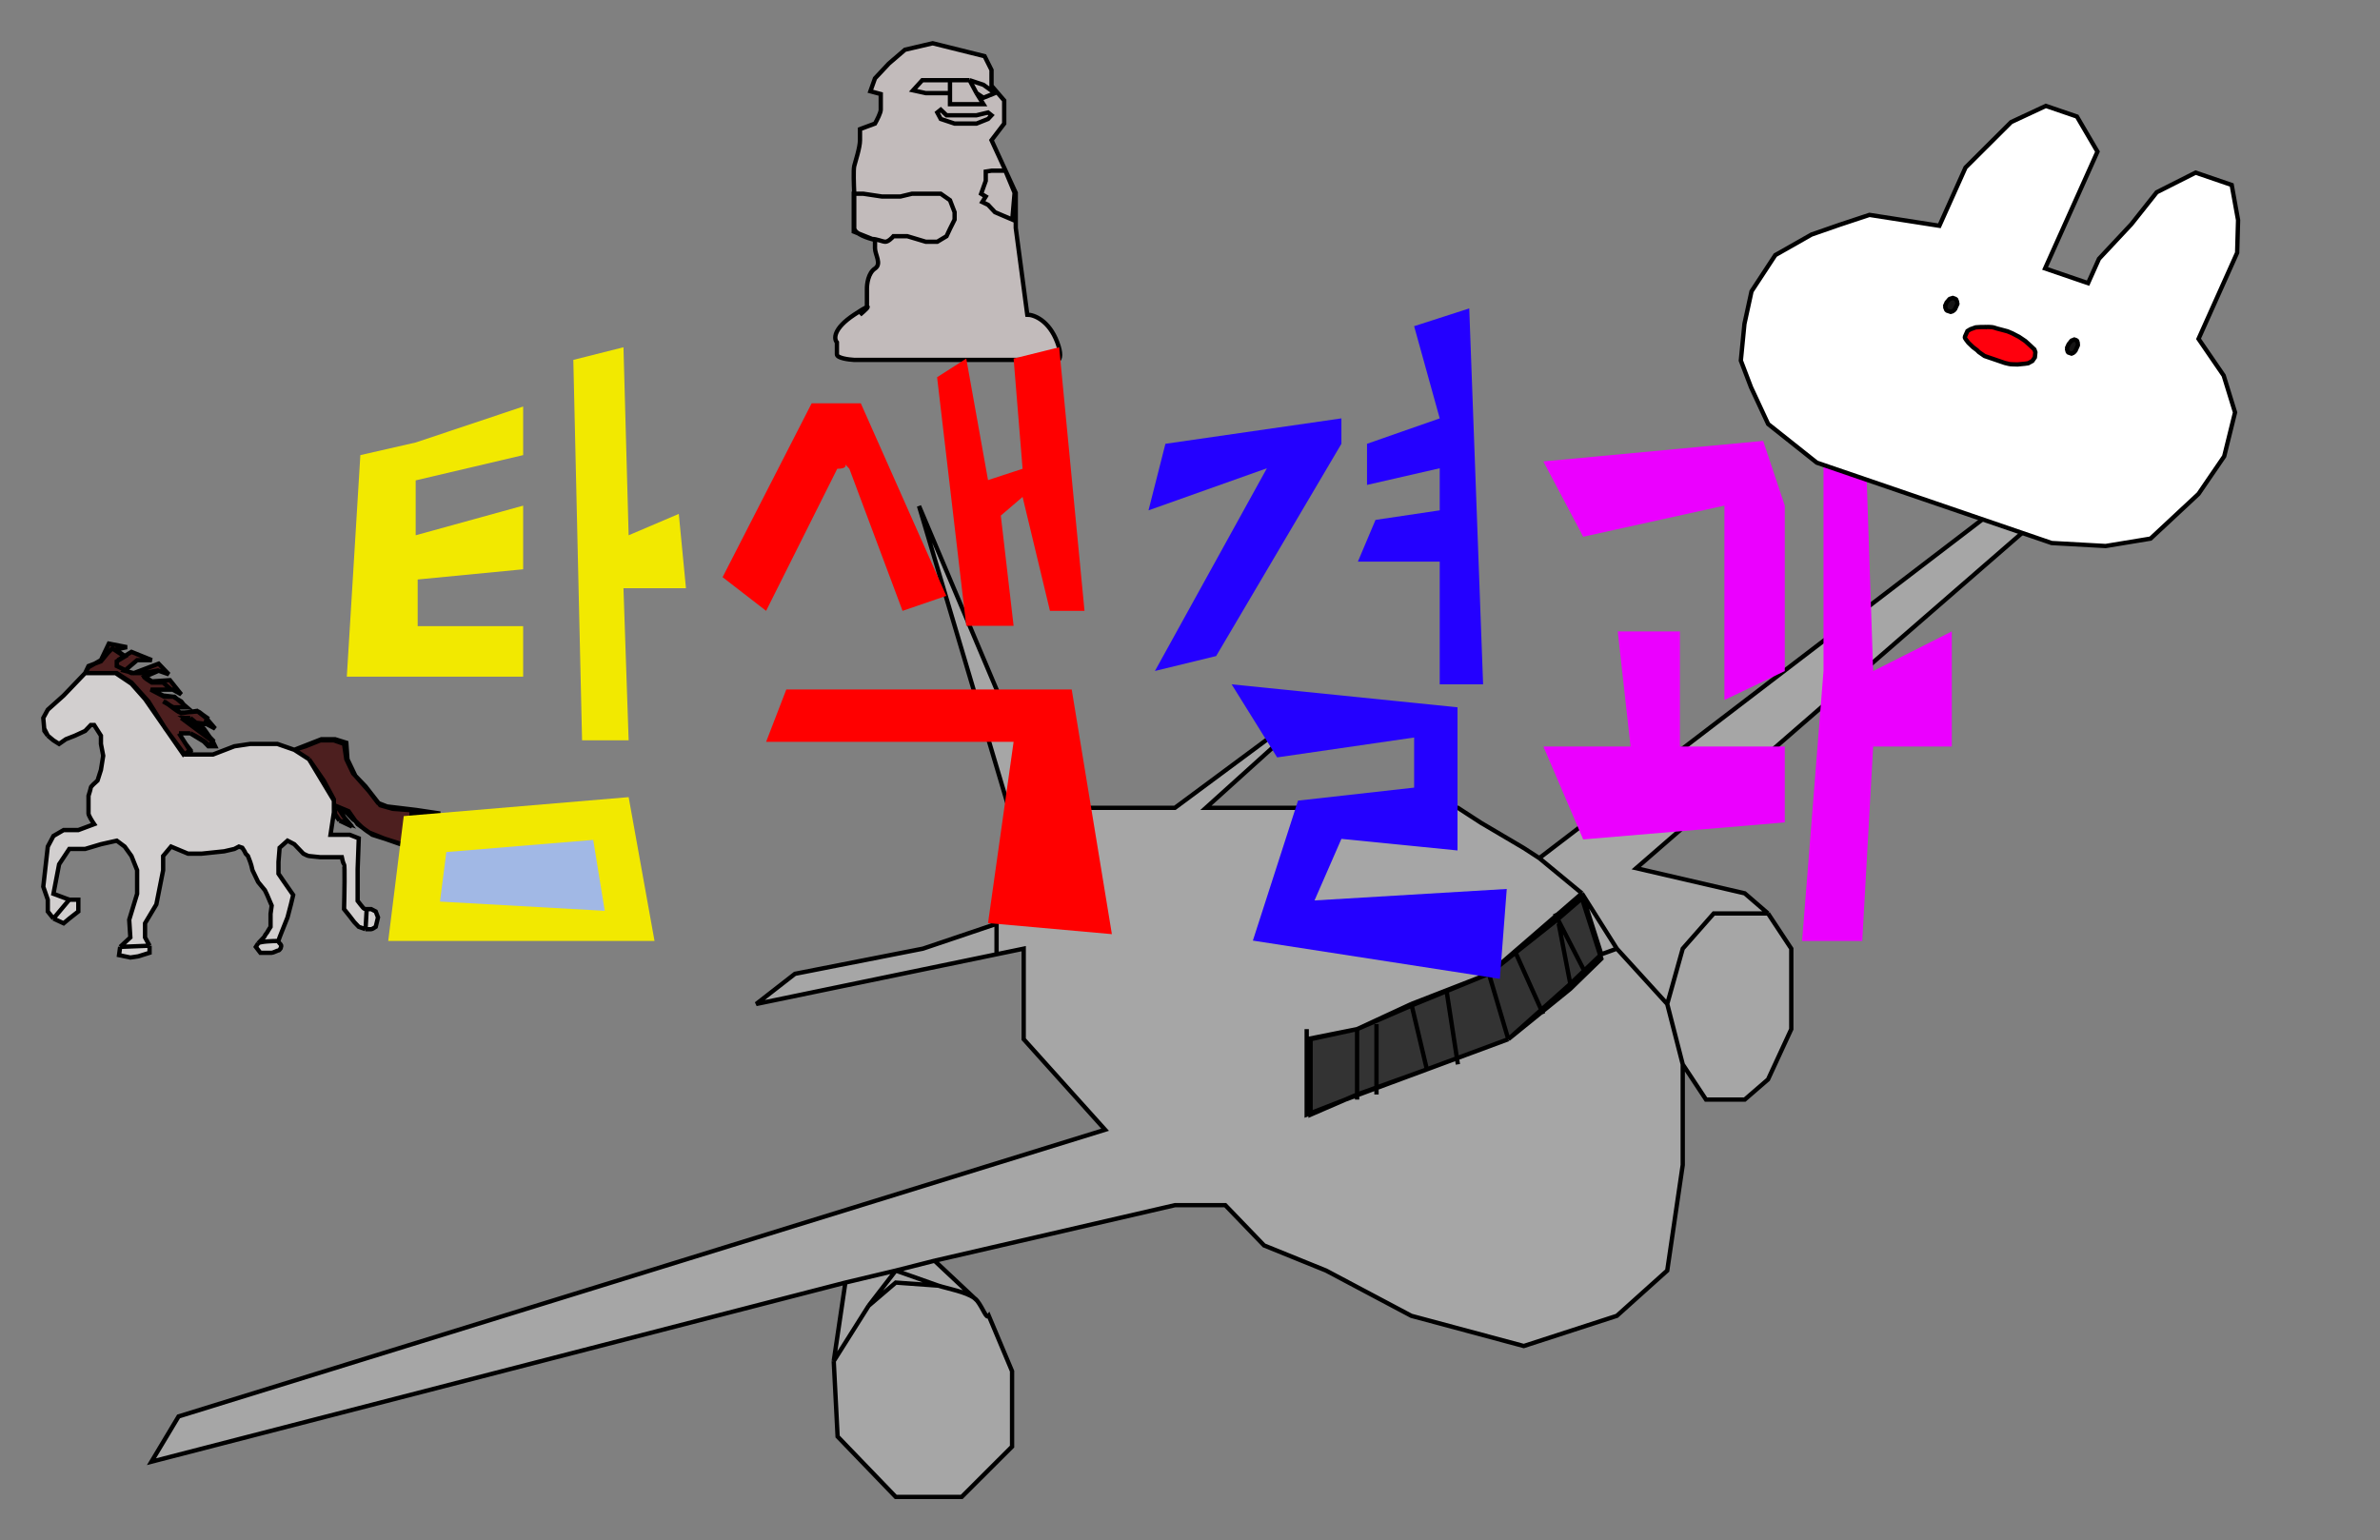 <svg width="550" height="356" viewBox="0 0 550 356" fill="none" xmlns="http://www.w3.org/2000/svg">
<rect x="0" y="0" width="550" height="356" fill="#808080" stroke="none"/>
<path d="M41.266 327.399L255.382 261.13L236.568 240.203V219.276L230.297 220.574L174.753 232.065L183.711 225.089L213.276 219.276L230.297 213.531V206.488L236.568 198.349L212.38 116.967L242.84 189.048L249.111 186.723H271.508L296.592 168.122H299.28L278.675 186.723H336.907L342.282 190.211L352.137 196.024L355.721 198.349L471.289 109.991L478.456 106.503V113.479L378.118 200.674L403.202 206.488L408.578 211.138L413.953 219.276V237.878L408.578 249.504L403.202 254.154H394.244L388.868 246.016V269.268L385.285 293.683L373.638 304.146L352.137 311.122L326.157 304.146L306.447 293.683L292.113 287.87L283.154 278.569H271.508L215.963 291.406L225.136 300.019C225.411 300.218 225.642 300.431 225.818 300.659C227.251 302.519 227.908 304.922 228.505 304.146L233.881 316.935V334.374L222.234 346H207.004L193.566 332.049L192.67 314.61L195.358 296.459L34.995 337.862L41.266 327.399Z" fill="#A6A6A6"/>
<path d="M302.864 257.642V240.203L313.614 237.878L327.052 232.065L344.074 225.089L360.2 212.301L365.575 207.65L370.055 221.601L362.888 228.577L348.554 240.203L329.74 247.179L313.614 252.992L302.864 257.642Z" fill="#333333"/>
<path d="M230.297 220.574L236.568 219.276V240.203L255.382 261.13L41.266 327.399L34.995 337.862L195.358 296.459M230.297 220.574L174.753 232.065L183.711 225.089L213.276 219.276L230.297 213.531M230.297 220.574V213.531M355.721 198.349L352.137 196.024L342.282 190.211L336.907 186.723H278.675L299.28 168.122H296.592L271.508 186.723H249.111L242.84 189.048L212.38 116.967L236.568 198.349L230.297 206.488V213.531M355.721 198.349L471.289 109.991L478.456 106.503V113.479L378.118 200.674L403.202 206.488L408.578 211.138M355.721 198.349L365.575 206.488M408.578 211.138L413.953 219.276V237.878L408.578 249.504L403.202 254.154H394.244L388.868 246.016M408.578 211.138H396.035L388.868 219.276L385.285 232.065M388.868 246.016L385.285 232.065M388.868 246.016V269.268L385.285 293.683L373.638 304.146L352.137 311.122L326.157 304.146L306.447 293.683L292.113 287.87L283.154 278.569H271.508L215.963 291.406M385.285 232.065L373.638 219.276M313.614 253.158L310.927 254.154L301.968 257.642V240.203M313.614 253.158L329.74 247.179M313.614 253.158V254.154M313.614 253.158V237.878M329.74 247.179L348.554 240.203M329.74 247.179L326.157 232.065M329.74 247.179L313.614 252.992L302.864 257.642V240.203L313.614 237.878M348.554 240.203L362.888 227.414M348.554 240.203L344.074 225.089M348.554 240.203L362.888 228.577L370.055 221.601L365.575 207.65L360.2 212.301L344.074 225.089M362.888 227.414L370.055 220.574M362.888 227.414L360.2 213.463M370.055 220.574L373.638 219.276M370.055 220.574L365.575 206.488M373.638 219.276L365.575 206.488M365.575 206.488L344.074 225.089M344.074 225.089L326.157 232.065M344.074 225.089L327.052 232.065L313.614 237.878M326.157 232.065L313.614 237.878M313.614 237.878L301.968 240.203M301.968 237.878V240.203M207.004 293.683L200.733 301.821M207.004 293.683L216.859 297.171M207.004 293.683L215.963 291.406M207.004 293.683L195.358 296.459M200.733 301.821L207.004 296.459L216.859 297.171M200.733 301.821L192.67 314.61M192.67 314.61L193.566 332.049L207.004 346H222.234L233.881 334.374V316.935L228.505 304.146C227.908 304.922 227.251 302.519 225.818 300.659M192.67 314.61L195.358 296.459M225.818 300.659C225.642 300.431 225.411 300.218 225.136 300.019M225.818 300.659L225.136 300.019M225.136 300.019C223.168 298.591 218.955 297.851 216.859 297.171M225.136 300.019L215.963 291.406M318.094 236.715V252.992M334.22 228.577L336.907 246.016M350.345 220.439L356.617 234.39M359.304 211.138L366.471 225.089" stroke="black"/>
<path d="M18.101 191.863L21.759 190.499C21.324 189.863 20.453 188.481 20.453 188.044V183.953C20.627 183.407 20.975 182.262 20.975 182.044C20.975 181.825 22.021 180.862 22.543 180.407L23.327 177.952L23.85 174.679L23.327 171.952V170.042L21.759 167.587H20.975L19.669 168.951L17.317 170.042L15.226 170.861L13.659 171.952L12.352 171.133L11.045 170.042L10.261 168.951L10.214 168.406L10 165.951L11.045 164.042L14.704 160.769L19.669 155.586L20.453 153.95L23.327 152.859L24.895 150.949L25.941 149.858L28.815 151.768L26.986 152.859V153.95L30.383 155.586H33.257L36.132 155.041C36.132 155.586 33.257 156.132 33.257 156.404C33.257 156.623 34.477 157.405 35.087 157.768H37.7L39.529 159.405H35.087L37.7 160.769L40.052 161.041L41.881 162.132L42.926 163.496H40.052L38.876 162.814C39.529 163.314 40.94 164.369 41.358 164.587C41.881 164.86 43.449 164.587 43.971 164.587C44.494 164.587 45.801 164.314 46.062 164.587C46.271 164.805 47.369 165.587 47.891 165.951L47.369 167.315L45.278 167.042L43.971 165.951H42.665L46.846 168.679L49.198 171.133C48.937 171.679 48.309 172.606 47.891 171.952C47.473 171.297 45.104 170.042 43.971 169.497H41.358L42.926 171.952L43.971 173.315L42.665 174.406H49.198L54.163 172.497L57.822 171.952H64.093L68.013 173.315L70.626 172.497L74.023 171.133H77.159L79.511 171.952L80.034 175.497L81.602 178.771L84.476 181.771L87.873 186.135L90.748 186.953L94.406 187.226L98.326 187.772L94.668 188.044L99.371 188.863H94.929L100.678 189.681L94.929 190.499C97.194 190.681 101.828 191.045 102.246 191.045H94.929C96.932 191.317 101.2 191.863 102.246 191.863C103.552 191.863 96.235 192.408 94.929 192.408C93.883 192.408 99.371 192.772 102.246 192.954L94.929 193.772H102.246L94.929 194.318H102.246V195.136C101.723 195.318 100.573 195.681 100.155 195.681H96.235C95.608 195.681 93.535 195.318 92.577 195.136L88.657 193.772L85.26 192.408C84.825 192.136 83.744 191.372 82.908 190.499C81.863 189.408 81.863 189.681 81.602 189.408L80.034 187.772L78.466 186.953L79.511 188.863L80.818 190.499L78.466 189.681L77.159 187.772L76.375 192.954H80.818L82.908 193.772L82.647 200.864V208.228C82.995 208.683 83.744 209.647 83.953 209.865C84.215 210.138 84.476 210.138 84.737 210.138H85.783L86.828 210.683L87.35 212.047L86.828 214.229C86.567 214.411 85.992 214.775 85.783 214.775H84.476L82.908 214.229L81.863 213.138L80.818 211.774L79.511 210.138C79.598 206.774 79.72 199.991 79.511 199.773C79.302 199.555 79.075 198.591 78.988 198.136H74.023C73.239 198.045 71.619 197.864 71.41 197.864C71.201 197.864 70.452 197.5 70.103 197.318L68.013 195.136L66.445 194.318L64.616 195.954L64.354 199.227V201.955L65.661 203.864L67.752 206.865L67.229 209.047L66.445 212.047L65.138 215.32C64.877 215.956 64.354 217.284 64.354 217.502C64.354 217.775 64.616 218.048 64.877 218.32C65.086 218.539 64.964 218.866 64.877 219.139C64.79 219.23 64.564 219.684 64.354 219.684C64.145 219.684 63.135 220.23 62.786 220.23H60.173L59.128 218.866L59.651 218.048L60.957 216.684C61.219 216.411 61.219 216.138 61.48 215.866C61.689 215.647 61.916 215.229 62.003 215.047L62.525 214.229V211.229L62.786 209.319L61.741 206.865L61.219 205.774L59.651 203.864L58.344 201.137L58.083 200.046L57.822 199.227L57.299 197.864L56.776 197.318L56.515 196.773L55.992 195.954L55.208 195.681L54.163 196.227L51.811 196.773L46.585 197.318H43.449L39.529 195.681L37.7 197.864V201.137L36.132 209.047L33.519 213.411V216.684L34.564 218.593V220.23L31.951 221.048L30.122 221.321L27.508 220.775L27.77 218.866L30.122 216.684L29.86 212.592L31.689 206.592V201.137L30.383 197.864L28.815 195.681L26.986 194.318L23.327 195.136L19.669 196.227H16.01L13.659 199.773L12.352 206.592L16.01 207.956H18.101V210.683L16.01 212.32L14.704 213.411L12.352 212.32L11.045 210.683V207.956L10 204.955L11.045 195.681L12.352 193.227L14.704 191.863H18.101Z" fill="#D2CFCF"/>
<path d="M26.724 155.586L19.669 155.586L20.453 154.222L23.327 152.586L25.157 148.767L29.338 149.585L26.724 150.131L28.815 151.631L30.383 150.676L35.087 152.586H31.689L28.815 155.041L30.906 155.586L36.655 153.404L39.007 155.859L36.655 155.041L33.519 156.404L35.087 157.495L39.268 157.223L41.881 160.496L39.921 159.405H34.825L37.961 161.041H40.313L43.188 163.496H39.921L41.881 164.86L45.539 164.314L47.63 165.951L49.721 168.406L47.63 167.315L45.539 167.669L47.107 168.406L49.198 171.406L49.721 172.497H48.153L47.107 171.406L43.971 169.497H41.358L43.971 173.588L42.404 174.406L33.519 161.587L30.383 158.041L26.724 155.586Z" fill="#D9D9D9"/>
<path d="M26.724 155.586L19.669 155.586L20.453 154.222L23.327 152.586L25.157 148.767L29.338 149.585L26.724 150.131L28.815 151.631L30.383 150.676L35.087 152.586H31.689L28.815 155.041L30.906 155.586L36.655 153.404L39.007 155.859L36.655 155.041L33.519 156.404L35.087 157.495L39.268 157.223L41.881 160.496L39.921 159.405H34.825L37.961 161.041H40.313L43.188 163.496H39.921L41.881 164.86L45.539 164.314L47.63 165.951L49.721 168.406L47.63 167.315L45.539 167.669L47.107 168.406L49.198 171.406L49.721 172.497H48.153L47.107 171.406L43.971 169.497H41.358L43.971 173.588L42.404 174.406L33.519 161.587L30.383 158.041L26.724 155.586Z" fill="#4D1F1F"/>
<path d="M77.42 188.317V187.499H77.159V185.044L71.41 175.497L68.013 173.315L74.285 170.861H77.42L80.034 171.679L80.295 175.498L82.124 179.316L85.26 182.862L87.35 185.59L89.441 186.408L96.235 187.226L101.723 188.044L98.326 188.317L104.336 189.681H96.497L104.336 191.045H95.713L104.336 192.136L94.406 192.409L103.552 192.954L94.929 193.772L102.768 193.772L94.929 194.318H102.246L103.552 195.136L100.155 195.954H95.713L92.054 194.863L86.044 192.954L82.647 190.499L80.556 187.499L77.943 186.408L79.511 188.863L81.34 191.045L78.466 189.681L77.42 188.317Z" fill="#4D1F1F"/>
<path d="M12.352 212.32L11.045 210.683V207.956L10 204.955L11.045 195.681L12.352 193.227L14.704 191.863H18.101L21.759 190.499C21.324 189.863 20.453 188.481 20.453 188.044V183.953C20.627 183.407 20.975 182.262 20.975 182.044C20.975 181.825 22.021 180.862 22.543 180.407L23.327 177.952L23.85 174.679L23.327 171.952V170.042L21.759 167.587H20.975L19.669 168.951L17.317 170.042L15.226 170.861L13.659 171.952L12.352 171.133L11.045 170.042M12.352 212.32L14.704 213.411L16.01 212.32L18.101 210.683V207.956H16.01M12.352 212.32L16.01 207.956M16.01 207.956L12.352 206.592L13.659 199.773L16.01 196.227H19.669L23.327 195.136L26.986 194.318L28.815 195.681L30.383 197.864L31.689 201.137V206.592L29.86 212.592L30.122 216.684L27.77 218.866M27.77 218.866L27.508 220.775L30.122 221.321L31.951 221.048L34.564 220.23V218.593M27.77 218.866L34.564 218.593M34.564 218.593L33.519 216.684V213.411L36.132 209.047L37.7 201.137V197.864L39.529 195.681L43.449 197.318H46.585L51.811 196.773L54.163 196.227L55.208 195.681L55.992 195.954L56.515 196.773L56.776 197.318L57.299 197.864L57.822 199.227L58.083 200.046L58.344 201.137L59.651 203.864L61.219 205.774L61.741 206.865L62.786 209.319L62.525 211.229V214.229L62.003 215.047C61.916 215.229 61.689 215.647 61.48 215.866C61.219 216.138 61.219 216.411 60.957 216.684L59.651 218.048M59.651 218.048L59.128 218.866L60.173 220.23H62.786C63.135 220.23 64.145 219.684 64.354 219.684C64.564 219.684 64.79 219.23 64.877 219.139C64.964 218.866 65.086 218.539 64.877 218.32C64.616 218.048 64.354 217.775 64.354 217.502M59.651 218.048C60.069 217.611 62.961 217.502 64.354 217.502M64.354 217.502C64.354 217.284 64.877 215.956 65.138 215.32L66.445 212.047L67.229 209.047L67.752 206.865L65.661 203.864L64.354 201.955V199.227L64.616 195.954L66.445 194.318L68.013 195.136L70.103 197.318C70.452 197.5 71.201 197.864 71.41 197.864C71.619 197.864 73.239 198.045 74.023 198.136H78.988C79.075 198.591 79.302 199.555 79.511 199.773C79.72 199.991 79.598 206.774 79.511 210.138L80.818 211.774L81.863 213.138L82.908 214.229L84.476 214.775M84.476 214.775H85.783C85.992 214.775 86.567 214.411 86.828 214.229L87.35 212.047L86.828 210.683L85.783 210.138H84.737M84.476 214.775L84.737 210.138M84.737 210.138C84.476 210.138 84.215 210.138 83.953 209.865C83.744 209.647 82.995 208.683 82.647 208.228V200.864L82.908 193.772L80.818 192.954H76.375L77.159 187.772M77.159 187.772L78.466 189.681M77.159 187.772V184.771L74.807 180.407L71.41 175.497M78.466 189.681L80.818 190.499L79.511 188.863M78.466 189.681L77.42 188.317V187.499H77.159V185.044L71.41 175.497M78.466 189.681L81.34 191.045L79.511 188.863M79.511 188.863L78.466 186.953L80.034 187.772L81.602 189.408C81.863 189.681 81.863 189.408 82.908 190.499C83.744 191.372 84.825 192.136 85.26 192.408L88.657 193.772L92.577 195.136C93.535 195.318 95.608 195.681 96.235 195.681H100.155C100.573 195.681 101.723 195.318 102.246 195.136V194.318M79.511 188.863L77.943 186.408L80.556 187.499L82.647 190.499L86.044 192.954L92.054 194.863L95.713 195.954H100.155L103.552 195.136L102.246 194.318M102.246 194.318H94.929M94.929 194.318L102.246 193.772H94.929M94.929 194.318L102.768 193.772L94.929 193.772M94.929 193.772L102.246 192.954C99.371 192.772 93.883 192.408 94.929 192.408C96.235 192.408 103.552 191.863 102.246 191.863C101.2 191.863 96.932 191.317 94.929 191.045H102.246C101.828 191.045 97.194 190.681 94.929 190.499L100.678 189.681L94.929 188.863H99.371L94.668 188.044L98.326 187.772L94.406 187.226L90.748 186.953L87.873 186.135L84.476 181.771L81.602 178.771L80.034 175.497L79.511 171.952L77.159 171.133H74.023L70.626 172.497L68.013 173.315M94.929 193.772L103.552 192.954L94.406 192.409L104.336 192.136L95.713 191.045H104.336L96.497 189.681H104.336L98.326 188.317L101.723 188.044L96.235 187.226L89.441 186.408L87.35 185.59L85.26 182.862L82.124 179.316L80.295 175.498L80.034 171.679L77.42 170.861H74.285L68.013 173.315M68.013 173.315L71.41 175.497M68.013 173.315L64.093 171.952H57.822L54.163 172.497L49.198 174.406H42.665M42.665 174.406L38.222 168.406L34.303 162.132L30.383 157.768L26.986 155.586H19.669M42.665 174.406L43.971 173.315L42.926 171.952L41.358 169.497M19.669 155.586L14.704 160.769L11.045 164.042L10 165.951L10.214 168.406M19.669 155.586L20.453 153.95L23.327 152.859L24.895 150.949L25.941 149.858L28.815 151.768L26.986 152.859V153.95L30.383 155.586H33.257L36.132 155.041C36.132 155.586 33.257 156.132 33.257 156.404C33.257 156.623 34.477 157.405 35.087 157.768H37.7L39.529 159.405H35.087L37.7 160.769L40.052 161.041L41.881 162.132L42.926 163.496H40.052L38.876 162.814M19.669 155.586L26.724 155.586L30.383 158.041L33.519 161.587L42.404 174.406L43.971 173.588L41.358 169.497M19.669 155.586L20.453 154.222L23.327 152.586L25.157 148.767L29.338 149.585L26.724 150.131L28.815 151.631M11.045 170.042L10.261 168.951L10.214 168.406M11.045 170.042L10.214 168.406M38.876 162.814L37.7 162.132M38.876 162.814C39.529 163.314 40.94 164.369 41.358 164.587C41.881 164.86 43.449 164.587 43.971 164.587C44.494 164.587 45.801 164.314 46.062 164.587C46.271 164.805 47.369 165.587 47.891 165.951L47.369 167.315L45.278 167.042L43.971 165.951M43.971 165.951H42.665L46.846 168.679L49.198 171.133C48.937 171.679 48.309 172.606 47.891 171.952C47.473 171.297 45.104 170.042 43.971 169.497M43.971 165.951L41.881 165.951M43.971 165.951L45.539 167.669M43.971 169.497H41.358M43.971 169.497L47.107 171.406L48.153 172.497H49.721L49.198 171.406M49.198 171.406L41.881 165.951M49.198 171.406L47.107 168.406L45.539 167.669M41.881 165.951L45.539 167.669M45.539 167.669L47.63 167.315L49.721 168.406L47.63 165.951L45.539 164.314L41.881 164.86L39.921 163.496M39.921 163.496L37.961 162.132M39.921 163.496H43.188L40.313 161.041H37.961L34.825 159.405H39.921L41.881 160.496L39.268 157.223L35.087 157.495L33.519 156.404L36.655 155.041L39.007 155.859L36.655 153.404L30.906 155.586L28.815 155.041L31.689 152.586H35.087L30.383 150.676L28.815 151.631M28.815 151.631L27.247 152.586" stroke="black"/>
<path d="M203.537 25.364V21.736L201.137 21.096L202.204 18.109L205.403 14.694L209.136 11.494L215.535 10L227.533 12.987L229.133 16.188V19.816L232.065 23.23V28.564L229.133 32.405L234.732 44.568V52.677L237.398 72.735C238.909 72.735 242.41 74.015 244.33 79.136C246.25 84.257 243.53 83.973 241.93 83.191H197.405C196.072 83.119 193.406 82.764 193.406 81.91V79.136C192.695 78.354 192.499 75.978 197.405 72.735C198.846 71.782 199.694 71.272 200.131 71.062L200.338 70.814V66.76C200.338 65.693 200.604 63.133 202.204 62.066C203.804 60.999 202.204 58.865 202.204 57.371V55.451C200.604 55.095 197.405 54.042 197.405 52.677V44.568C197.316 42.861 197.192 39.233 197.405 38.38C197.671 37.313 198.738 34.112 198.738 32.405V29.845L202.204 28.564C202.648 27.782 203.537 26.046 203.537 25.364Z" fill="#C2BBBB"/>
<path d="M211.002 20.883L213.135 18.536H219.534H224.067L227.266 19.602L229.932 21.523L227.266 22.59L225.667 21.523L227.266 24.084H219.534V21.523H213.935L211.002 20.883Z" fill="#C2BBBB"/>
<path d="M217.401 27.497L216.601 26.004L217.401 25.364L218.734 26.644H225.667L228.333 26.004L229.133 26.644L228.333 27.497L225.667 28.564H220.601L217.401 27.497Z" fill="#C2BBBB"/>
<path d="M203.804 45.422L199.538 44.782H197.294V53.53L201.56 55.237C202.627 55.237 203.964 55.877 204.604 55.877C205.243 55.877 206.114 55.024 206.47 54.597H209.669L213.935 55.877H216.601L218.734 54.597L219.534 52.89L220.601 50.756V49.049L219.534 46.275L217.401 44.782H210.736L208.07 45.422H203.804Z" fill="#C2BBBB"/>
<path d="M227.8 39.66L229.133 39.447H232.332L234.465 44.568L233.932 50.756L229.932 49.049L228.333 47.342L227 46.702L227.8 45.422L226.733 44.782L227.8 41.794V39.66Z" fill="#C2BBBB"/>
<path d="M200.131 71.062L200.338 70.814V66.76C200.338 65.693 200.604 63.133 202.204 62.066C203.804 60.999 202.204 58.865 202.204 57.371V55.451C200.604 55.095 197.405 54.042 197.405 52.677V44.568C197.316 42.861 197.192 39.233 197.405 38.38C197.671 37.313 198.738 34.112 198.738 32.405V29.845L202.204 28.564C202.648 27.782 203.537 26.046 203.537 25.364V21.736L201.137 21.096L202.204 18.109L205.403 14.694L209.136 11.494L215.535 10L227.533 12.987L229.133 16.188V19.816L232.065 23.23V28.564L229.133 32.405L234.732 44.568V52.677L237.398 72.735C238.909 72.735 242.41 74.015 244.33 79.136C246.25 84.257 243.53 83.973 241.93 83.191H197.405C196.072 83.119 193.406 82.764 193.406 81.91V79.136C192.695 78.354 192.499 75.978 197.405 72.735C198.846 71.782 199.694 71.272 200.131 71.062ZM200.131 71.062L198.738 72.735C199.868 71.78 201.184 70.556 200.131 71.062ZM219.534 21.523H213.935L211.002 20.883L213.135 18.536H219.534M219.534 21.523V24.084H227.266L225.667 21.523M219.534 21.523V18.536M219.534 18.536H224.067M224.067 18.536L225.667 21.523M224.067 18.536L227.266 19.602L229.932 21.523L227.266 22.59L225.667 21.523M216.601 26.004L217.401 27.497L220.601 28.564H225.667L228.333 27.497L229.133 26.644L228.333 26.004L225.667 26.644H218.734L217.401 25.364L216.601 26.004ZM199.538 44.782L203.804 45.422H208.07L210.736 44.782H217.401L219.534 46.275L220.601 49.049V50.756L219.534 52.89L218.734 54.597L216.601 55.877H213.935L209.669 54.597H206.47C206.114 55.024 205.243 55.877 204.604 55.877C203.964 55.877 202.627 55.237 201.56 55.237L197.294 53.53V44.782H199.538ZM229.133 39.447L227.8 39.66V41.794L226.733 44.782L227.8 45.422L227 46.702L228.333 47.342L229.932 49.049L233.932 50.756L234.465 44.568L232.332 39.447H229.133Z" stroke="black"/>
<path d="M120.898 93.967L96.061 102.277L83.275 105.197L80.147 156.404H120.898V144.725H96.521V133.944L120.898 131.586V116.875L96.061 123.725V111.036L120.898 105.197V93.967Z" fill="#F2E900"/>
<path d="M134.512 171.114L132.489 83.187L144.079 80.267L145.275 123.725L156.865 118.784L158.521 135.966H144.079L145.275 171.114H134.512Z" fill="#F2E900"/>
<path d="M89.714 217.493L93.302 188.633L145.275 184.253L151.254 217.493H89.714Z" fill="#F2E900"/>
<path d="M166.984 133.409L187.569 93.219H198.925L218.681 137.726L208.57 141.191L196.281 108.357C195.669 107.728 195.44 107.425 195.37 107.32C195.467 107.523 195.699 108.357 193.481 108.357L177.043 141.191L166.984 133.409Z" fill="#FF0000"/>
<path d="M223.296 144.656L216.555 87.196L223.296 82.879L228.325 110.969L236.311 108.357L234.237 82.879L244.763 80.267L250.622 141.191H242.637L236.311 114.86L231.281 119.177L234.237 144.656H223.296Z" fill="#FF0000"/>
<path d="M177.043 171.467L181.71 159.367H247.666L256.948 215.921L228.325 213.362L234.237 171.467H177.043Z" fill="#FF0000"/>
<path d="M265.411 117.961L269.319 102.58L309.99 96.705V102.58L281.044 151.641L266.897 155.088L292.769 108.235L265.411 117.961Z" fill="#2400FF"/>
<path d="M332.71 96.705L315.906 102.58V112.086L332.71 108.235V117.961L317.87 120.169L313.796 129.817H332.71V158.177H342.735L339.531 71.283L326.794 75.396L332.71 96.705Z" fill="#2400FF"/>
<path d="M336.819 163.486L284.622 158.177L295.136 175.067L326.794 170.47V182.051L299.965 185.056L289.529 217.412L346.604 226.252L348.2 205.477L303.778 208.129L309.99 193.897L336.819 196.576V163.486Z" fill="#2400FF"/>
<path d="M365.862 124.062L356.663 106.656L407.451 101.91L412.445 116.865V155.117L398.499 161.806V116.865L365.862 124.062Z" fill="#EB00FF"/>
<path d="M388.215 145.949H373.847L376.808 172.552H356.663L365.862 194.023L412.445 190.092V172.552H388.215V145.949Z" fill="#EB00FF"/>
<path d="M430.349 217.493H416.449L421.397 155.117V87.707L430.349 80.267L432.868 155.117L451.042 145.949V172.552H432.868L430.349 217.493Z" fill="#EB00FF"/>
<path d="M101.673 208.397L103.144 196.942L137.088 194.135L139.756 210.53L101.673 208.397Z" fill="#A1B8E5"/>
<path d="M454.214 38.729L448.179 52.188L432.021 49.669L425.174 51.936L418.629 54.213L410.257 58.968L404.763 67.344L403.125 74.875L402.295 83.341L404.645 89.508L408.606 98.013L419.845 106.94L474.12 125.514L486.595 126.208L496.98 124.493L508.053 114.169L513.996 105.477L516.502 95.327L513.877 86.807L508.064 78.326L516.988 58.423L517.201 50.875L515.729 42.751L507.393 39.898L498.4 44.441L492.526 51.84L485.059 59.822L482.536 65.45L472.603 62.051L484.709 35.052L479.96 26.935L472.777 24.477L464.755 28.223L454.214 38.729Z" fill="white"/>
<path d="M451.277 68.866L451.693 69.009C451.808 69.109 452.006 69.116 452.074 69.231C452.123 69.312 452.107 69.425 452.176 69.54C452.244 69.655 452.29 69.732 452.277 69.849C452.264 69.967 452.372 70.174 452.343 70.238C452.307 70.317 452.247 70.541 452.165 70.635L451.809 71.428L451.563 71.71L451.212 71.957L450.793 72.088L449.96 71.803L449.788 71.652L449.719 71.537L449.618 71.228L449.549 71.113L449.552 70.839L449.519 70.645L449.875 69.851C449.945 69.784 450.093 69.633 450.121 69.569C450.15 69.506 450.297 69.355 450.368 69.287L450.578 69.085L451.277 68.866Z" fill="#161515"/>
<path d="M479.355 78.475L479.71 78.596C479.804 78.691 479.976 78.687 480.028 78.799C480.065 78.879 480.044 78.993 480.096 79.105C480.148 79.217 480.183 79.291 480.164 79.41C480.144 79.529 480.224 79.732 480.195 79.797C480.158 79.879 480.09 80.106 480.012 80.205L479.646 81.021L479.411 81.317L479.087 81.582L478.712 81.736L478.002 81.493L477.861 81.351L477.809 81.239L477.742 80.933L477.69 80.822L477.711 80.546L477.695 80.353L478.061 79.537C478.127 79.466 478.267 79.307 478.296 79.241C478.325 79.176 478.465 79.017 478.531 78.945L478.729 78.731L479.355 78.475Z" fill="#161515"/>
<path d="M456.576 75.666L457.734 75.592L458.965 75.584C459.292 75.54 459.974 75.607 460.281 75.617C460.583 75.626 461.204 75.839 461.47 75.93L462.66 76.243L463.938 76.586L465.054 77.062L466.629 77.883L468.043 78.838L469.206 79.894L470.139 80.778L470.363 81.419L470.243 82.601L469.663 83.438L468.713 83.959L467.946 84.073L466.234 84.24C465.7 84.214 464.525 84.22 464.241 84.123C463.957 84.025 463.495 83.961 463.318 83.901L458.617 82.292L457.293 81.368L456.87 80.942L455.952 80.251L454.878 79.225L454.299 78.462C454.188 78.33 453.988 78.017 454.075 77.821L454.661 76.516L455.36 76.097L456.576 75.666Z" fill="#FF000D"/>
<path d="M459.231 75.675L458.965 75.584M458.965 75.584L457.734 75.592L456.576 75.666L455.36 76.097L454.661 76.516L454.075 77.821C453.988 78.017 454.188 78.33 454.299 78.462L454.878 79.225L455.952 80.251L456.87 80.942L457.293 81.368L458.617 82.292L463.318 83.901C463.495 83.961 463.957 84.025 464.241 84.123C464.525 84.22 465.7 84.214 466.234 84.24L467.946 84.073L468.713 83.959L469.663 83.438L470.243 82.601L470.363 81.419L470.139 80.778L469.206 79.894L468.043 78.838L466.629 77.883L465.054 77.062L463.938 76.586L462.66 76.243L461.47 75.93C461.204 75.839 460.583 75.626 460.281 75.617C459.974 75.607 459.292 75.54 458.965 75.584ZM454.214 38.729L464.755 28.223L472.777 24.477L479.96 26.935L484.709 35.052L472.603 62.051L482.536 65.45L485.059 59.822L492.526 51.84L498.4 44.441L507.393 39.898L515.729 42.751L517.201 50.875L516.988 58.423L508.064 78.326L513.877 86.807L516.502 95.327L513.996 105.477L508.053 114.169L496.98 124.493L486.595 126.208L474.12 125.514L419.845 106.94L408.606 98.013L404.645 89.508L402.295 83.341L403.125 74.875L404.763 67.344L410.257 58.968L418.629 54.213L425.174 51.936L432.021 49.669L448.179 52.188L454.214 38.729ZM451.693 69.009L451.277 68.866L450.578 69.085L450.368 69.287C450.297 69.355 450.15 69.506 450.121 69.569C450.093 69.633 449.945 69.784 449.875 69.851L449.519 70.645L449.552 70.839L449.549 71.113L449.618 71.228L449.719 71.537L449.788 71.652L449.96 71.803L450.793 72.088L451.212 71.957L451.563 71.71L451.809 71.428L452.165 70.635C452.247 70.541 452.307 70.317 452.343 70.238C452.372 70.174 452.264 69.967 452.277 69.849C452.29 69.732 452.244 69.655 452.176 69.54C452.107 69.425 452.123 69.312 452.074 69.231C452.006 69.116 451.808 69.109 451.693 69.009ZM479.71 78.596L479.355 78.475L478.729 78.731L478.531 78.945C478.465 79.017 478.325 79.176 478.296 79.241C478.267 79.307 478.127 79.466 478.061 79.537L477.695 80.353L477.711 80.546L477.69 80.822L477.742 80.933L477.809 81.239L477.861 81.351L478.002 81.493L478.712 81.736L479.087 81.582L479.411 81.317L479.646 81.021L480.012 80.205C480.09 80.106 480.158 79.879 480.195 79.797C480.224 79.732 480.144 79.529 480.164 79.41C480.183 79.291 480.148 79.217 480.096 79.105C480.044 78.993 480.065 78.879 480.028 78.799C479.976 78.687 479.804 78.691 479.71 78.596Z" stroke="black"/>
</svg>
